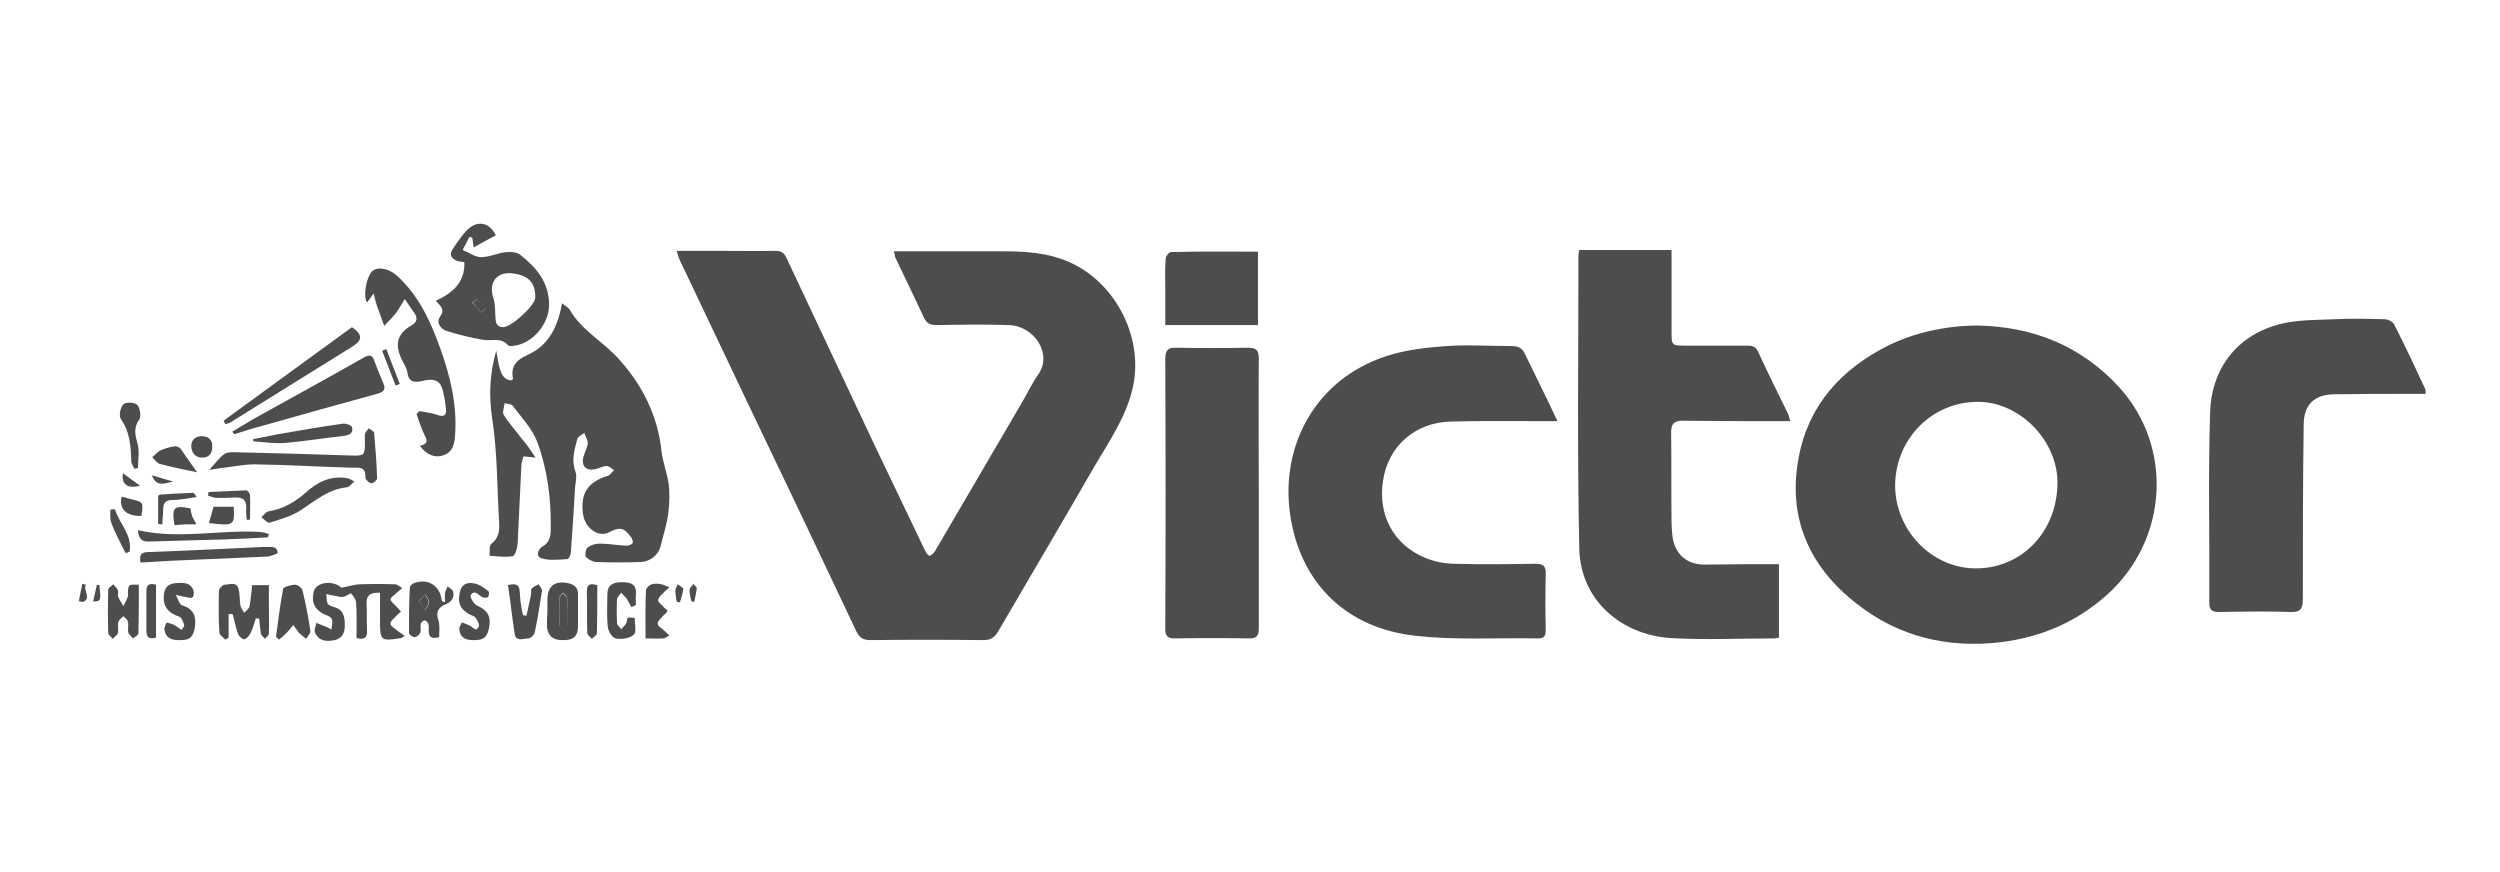 <?xml version="1.0" encoding="UTF-8" standalone="no"?>
<!-- Generator: Adobe Illustrator 19.1.1, SVG Export Plug-In . SVG Version: 6.00 Build 0)  -->

<svg
   xmlns:dc="http://purl.org/dc/elements/1.1/"
   xmlns:cc="http://creativecommons.org/ns#"
   xmlns:rdf="http://www.w3.org/1999/02/22-rdf-syntax-ns#"
   xmlns:svg="http://www.w3.org/2000/svg"
   xmlns="http://www.w3.org/2000/svg"
   xmlns:sodipodi="http://sodipodi.sourceforge.net/DTD/sodipodi-0.dtd"
   xmlns:inkscape="http://www.inkscape.org/namespaces/inkscape"
   version="1.1"
   id="Слой_1"
   x="0px"
   y="0px"
   viewBox="0 0 596 208"
   style="enable-background:new 0 0 596 208;"
   xml:space="preserve"
   sodipodi:docname="VICTOR.svg"
   inkscape:version="0.92.1 r15371"><defs
   id="defs205" /><sodipodi:namedview
   pagecolor="#ffffff"
   bordercolor="#666666"
   borderopacity="1"
   objecttolerance="10"
   gridtolerance="10"
   guidetolerance="10"
   inkscape:pageopacity="0"
   inkscape:pageshadow="2"
   inkscape:window-width="1920"
   inkscape:window-height="1018"
   id="namedview203"
   showgrid="false"
   inkscape:zoom="2"
   inkscape:cx="298"
   inkscape:cy="104"
   inkscape:window-x="-8"
   inkscape:window-y="-8"
   inkscape:window-maximized="1"
   inkscape:current-layer="Слой_1" />
<style
   type="text/css"
   id="style2">
	.st0{fill:#4D4D4D;}
	.st1{fill-rule:evenodd;clip-rule:evenodd;fill:#4D4D4D;}
</style>
<g
   id="g200"
   transform="translate(-1.5,4)">
	<g
   id="g6">
		<path
   class="st0"
   d="m 214.6,55.9 c 8.2,0 16.1,0 23.9,0 5.5,0 10.9,0 16.2,1.9 12,4.2 19.6,18 16.9,30.4 -1.5,6.9 -5.4,12.6 -8.9,18.5 -7.6,13.2 -15.4,26.4 -23.1,39.6 -0.9,1.6 -1.9,2.4 -3.9,2.3 -8.9,-0.1 -17.8,-0.1 -26.7,0 -1.7,0 -2.6,-0.5 -3.4,-2.2 -8.5,-18 -17,-35.9 -25.6,-53.8 -5.5,-11.5 -10.9,-23 -16.4,-34.5 -0.3,-0.6 -0.5,-1.3 -0.8,-2.3 3.6,0 6.8,0 10.1,0 4.5,0 8.9,0.1 13.4,0 1.4,0 2.2,0.5 2.7,1.7 6.9,14.7 13.9,29.5 20.8,44.2 4.1,8.6 8.2,17.1 12.3,25.7 0.2,0.4 0.8,1.2 1,1.1 0.5,-0.2 1,-0.6 1.3,-1.1 7,-12 14,-23.9 21,-35.9 1.2,-2.1 2.2,-4.2 3.6,-6.2 3.5,-4.9 -0.9,-11.6 -7,-11.8 -5.7,-0.2 -11.5,-0.1 -17.2,0 -1.6,0 -2.4,-0.4 -3.1,-1.9 -2.2,-4.8 -4.6,-9.6 -6.8,-14.3 0,-0.2 -0.1,-0.6 -0.3,-1.4 z"
   id="path4"
   inkscape:connector-curvature="0"
   style="fill:#4d4d4d" />
	</g>
	<g
   id="g10">
		<path
   class="st0"
   d="m 472.6,73.6 c 13.4,0.2 24.9,4.7 34.1,14.7 13,14.3 11.7,36.5 -3,49.6 -7.2,6.4 -15.6,10 -25.2,11.2 -12.7,1.5 -24.4,-1.3 -34.4,-9.2 -11.3,-8.8 -16.5,-20.5 -13.8,-34.8 2.3,-12.5 10.2,-21.2 21.5,-26.8 6.2,-3 13.4,-4.6 20.8,-4.7 z m -19.3,37.9 c -0.1,10.7 8.5,19.8 18.9,20 11.1,0.2 19.7,-8.6 19.8,-20.3 0.1,-10 -8.8,-19.3 -18.8,-19.4 -10.9,-0.1 -19.7,8.6 -19.9,19.7 z"
   id="path8"
   inkscape:connector-curvature="0"
   style="fill:#4d4d4d" />
	</g>
	<g
   id="g14">
		<path
   class="st0"
   d="m 425.6,130.5 c 0,6 0,11.7 0,17.5 -0.4,0.1 -0.8,0.2 -1.2,0.2 -8.3,0 -16.6,0.4 -24.8,-0.1 -11.4,-0.8 -21.3,-8.8 -21.6,-21.3 -0.5,-23.3 -0.2,-46.6 -0.2,-69.9 0,-0.4 0.1,-0.8 0.2,-1.3 7.3,0 14.5,0 22,0 0,0.9 0,1.8 0,2.6 0,5.6 0,11.1 0,16.7 0,3.5 0,3.5 3.4,3.5 4.9,0 9.9,0 14.8,0 1.3,0 2,0.4 2.5,1.6 2.2,4.8 4.6,9.6 6.9,14.3 0.3,0.5 0.4,1.1 0.7,2.1 -1.2,0 -2,0 -2.9,0 -7.6,0 -15.1,0 -22.7,-0.1 -2.1,0 -2.8,0.7 -2.8,2.8 0.1,7.2 0,14.3 0.1,21.5 0,1 0.1,2.1 0.2,3.1 0.5,4.3 3.3,6.9 7.7,6.9 5.8,-0.1 11.6,-0.1 17.7,-0.1 z"
   id="path12"
   inkscape:connector-curvature="0"
   style="fill:#4d4d4d" />
	</g>
	<g
   id="g18">
		<path
   class="st0"
   d="m 372.8,96.4 c -1.5,0 -2.5,0 -3.4,0 -7.3,0 -14.7,-0.1 -22,0.1 -8.5,0.2 -15,5.8 -16.2,14.2 -1.2,7.8 2.3,15.1 10.1,18.3 2.2,0.9 4.6,1.4 6.9,1.4 6.4,0.2 12.9,0.1 19.3,0 2,0 2.6,0.6 2.5,2.6 -0.1,4.4 -0.1,8.8 0,13.1 0,1.3 -0.2,2.1 -1.8,2.1 -9.9,-0.2 -20,0.5 -29.8,-0.7 -15.6,-1.9 -26.3,-11.9 -29.1,-27.4 -3,-16.5 4.9,-32.5 21,-38.6 4.6,-1.8 9.8,-2.5 14.8,-2.9 5.5,-0.5 11.1,-0.1 16.7,-0.1 1.6,0 2.6,0.4 3.3,2 2.4,5 5,10.1 7.7,15.9 z"
   id="path16"
   inkscape:connector-curvature="0"
   style="fill:#4d4d4d" />
	</g>
	<g
   id="g22">
		<path
   class="st0"
   d="m 129.2,105.1 c -1.5,-0.2 -2.2,-0.2 -2.9,-0.3 -0.2,0.8 -0.5,1.4 -0.5,2.1 -0.3,6.3 -0.6,12.5 -0.9,18.8 -0.1,1 -0.6,2.8 -1.2,2.9 -1.8,0.3 -3.7,0 -5.5,-0.1 0.1,-1 -0.1,-2.4 0.4,-2.8 1.8,-1.4 2,-3.1 1.9,-5 -0.5,-8.4 -0.4,-16.9 -1.7,-25.2 -0.8,-5.5 -0.5,-10.6 1,-15.9 0.3,1.4 0.4,2.8 0.8,4.1 0.4,1.4 1,2.9 2.8,3 0.2,-0.2 0.4,-0.3 0.4,-0.4 -0.6,-3 0.8,-4.5 3.5,-5.7 5.1,-2.3 7.2,-6.8 8.2,-12.3 0.7,0.6 1.4,0.9 1.8,1.5 2.9,5.1 8.3,7.8 12,12.1 5.5,6.2 9,13.3 9.9,21.6 0.3,2.6 1.3,5.2 1.7,7.8 0.3,2.3 0.2,4.8 -0.1,7.1 -0.3,2.5 -1.1,4.9 -1.7,7.4 -0.6,2.6 -2.6,4.2 -5.3,4.2 -3.3,0.1 -6.7,0.1 -10,0 -0.9,0 -2,-0.6 -2.6,-1.2 -0.3,-0.4 -0.1,-1.9 0.4,-2.3 0.8,-0.6 1.9,-0.9 2.9,-0.9 2.1,0 4.2,0.4 6.4,0.5 0.5,0 1.2,-0.3 1.4,-0.6 0.2,-0.4 -0.1,-1.1 -0.4,-1.5 -1.7,-2.3 -2.7,-2.4 -5.2,-1.1 -2.5,1.3 -5.7,-0.9 -6.2,-4.3 -0.7,-5 1.1,-7.7 6,-9.2 0.5,-0.2 0.9,-0.9 1.4,-1.3 -0.6,-0.4 -1.2,-1 -1.8,-1 -0.8,0 -1.6,0.5 -2.5,0.7 -2.3,0.6 -3.6,-0.6 -3,-2.9 0.3,-1.1 0.9,-2.1 1,-3.1 0.1,-0.8 -0.5,-1.7 -0.8,-2.6 -0.6,0.5 -1.6,0.9 -1.7,1.6 -0.7,2.5 -1.4,5 -0.4,7.7 0.4,1.1 0,2.5 -0.1,3.7 -0.3,5.1 -0.6,10.3 -1,15.4 0,0.6 -0.5,1.7 -0.9,1.7 -2,0.1 -4.2,0.4 -6.1,-0.2 -1.4,-0.4 -0.9,-2.1 0.2,-2.8 1.8,-1 2,-2.5 2,-4.4 0.1,-7 -0.8,-14 -3.2,-20.5 -1.2,-3.2 -3.8,-5.9 -5.9,-8.7 -0.3,-0.4 -1.2,-0.4 -1.9,-0.6 -0.1,1 -0.6,2.2 -0.2,2.8 1.2,2 2.9,3.8 4.3,5.7 1.1,1.2 2,2.6 3.3,4.5 z"
   id="path20"
   inkscape:connector-curvature="0"
   style="fill:#4d4d4d" />
	</g>
	<g
   id="g26">
		<path
   class="st0"
   d="m 301.6,113.5 c 0,10.7 0,21.5 0,32.2 0,1.8 -0.4,2.5 -2.3,2.5 -5.9,-0.1 -11.8,-0.1 -17.7,0 -1.8,0 -2.3,-0.6 -2.3,-2.3 0.1,-21.4 0.1,-42.8 0,-64.3 0,-2.1 0.6,-2.8 2.7,-2.7 5.7,0.1 11.3,0.1 17,0 1.9,0 2.6,0.5 2.6,2.5 -0.1,10.8 0,21.5 0,32.1 z"
   id="path24"
   inkscape:connector-curvature="0"
   style="fill:#4d4d4d" />
	</g>
	<g
   id="g30">
		<path
   class="st0"
   d="m 301.4,56 c 0,5.9 0,11.6 0,17.5 -7.3,0 -14.5,0 -22.1,0 0,-2.8 0,-5.5 0,-8.3 0,-2.5 -0.1,-5.1 0.1,-7.6 0,-0.5 0.8,-1.5 1.2,-1.5 6.9,-0.2 13.8,-0.1 20.8,-0.1 z"
   id="path28"
   inkscape:connector-curvature="0"
   style="fill:#4d4d4d" />
	</g>
	<g
   id="g34">
		<path
   class="st0"
   d="m 113.4,52.5 c -0.5,1 -1.1,2.1 -1.6,3.1 1.5,0.6 2.9,1.7 4.4,1.7 2,0 4,-1 6,-1.2 1.1,-0.1 2.6,0 3.4,0.7 3.9,3.1 6.9,6.7 6.8,12.1 -0.1,4.4 -3.9,8.9 -8.2,9.5 -0.5,0.1 -1.3,0.2 -1.6,-0.1 -1.7,-2 -4,-0.9 -6,-1.3 -2.9,-0.5 -5.8,-1.2 -8.6,-2.1 -1.4,-0.4 -2.6,-2 -1.6,-3.4 1.2,-1.6 0.3,-2.4 -1,-3.8 3.9,-1.8 7,-4.3 6.8,-9.2 -0.5,-0.1 -1.1,-0.1 -1.7,-0.3 -1.3,-0.5 -2,-1.4 -1.1,-2.8 1.1,-1.6 2.2,-3.3 3.6,-4.7 2.4,-2.3 5.3,-1.6 6.7,1.4 -1.7,0.9 -3.4,1.8 -5.3,2.9 -0.1,-0.8 -0.2,-1.5 -0.3,-2.3 -0.2,-0.1 -0.4,-0.2 -0.7,-0.2 z m 15.7,14.2 c 0,-3.3 -1.6,-5 -5.2,-5.5 -3.9,-0.6 -6,2.1 -4.8,5.8 0.5,1.4 0.4,3 0.5,4.5 0.1,1.3 0.1,2.4 1.8,2.5 1.9,0.1 7.6,-5.1 7.7,-7 0,-0.1 0,-0.2 0,-0.3 z m -12.8,3.8 c 0.3,-0.3 0.7,-0.6 1,-0.9 -0.7,-0.7 -1.3,-1.5 -2.1,-2.2 -0.1,0 -0.7,0.5 -1.1,0.8 0.8,0.7 1.5,1.5 2.2,2.3 z"
   id="path32"
   inkscape:connector-curvature="0"
   style="fill:#4d4d4d" />
	</g>
	<g
   id="g38">
		<path
   class="st0"
   d="m 101.6,102.3 c 2,-0.5 1.8,-1.3 1.1,-2.6 -0.8,-1.6 -1.3,-3.3 -1.9,-5 0.2,-0.2 0.5,-0.5 0.7,-0.7 1.4,0.3 2.9,0.4 4.2,0.9 1.7,0.6 2.3,0.1 2.1,-1.5 -0.2,-1.7 -0.4,-3.5 -1,-5.1 -0.8,-2.1 -2.9,-1.9 -4.5,-1.5 -2.1,0.5 -3.4,0.3 -3.7,-2.1 -0.1,-0.6 -0.4,-1.2 -0.7,-1.8 -2.1,-3.7 -2.6,-6.9 1.8,-9.4 1.3,-0.7 1.4,-1.8 0.5,-3 -0.7,-0.9 -1.2,-1.8 -2.2,-3.2 -0.8,1.3 -1.4,2.3 -2,3.2 -0.7,0.9 -1.6,1.8 -2.9,3.2 -0.7,-2 -1.3,-3.5 -1.8,-5 C 91,67.8 90.8,66.9 90.6,66 90,66.7 89.5,67.5 89,68.1 88,66.7 88.8,62 90.3,60.6 c 1.3,-1.1 3.9,-0.6 5.8,1.1 5.2,4.7 8,10.8 10.3,17.2 2.4,6.6 4.1,13.5 3.6,20.7 -0.1,2 -0.5,4.2 -2.7,4.9 -2.1,0.8 -4.1,-0.1 -5.7,-2.2 z"
   id="path36"
   inkscape:connector-curvature="0"
   style="fill:#4d4d4d" />
	</g>
	<g
   id="g42">
		<path
   class="st0"
   d="m 56.9,98.9 c 1.7,-1 3.3,-2 5,-3 8.8,-4.9 17.6,-9.7 26.4,-14.7 1.1,-0.6 1.9,-0.7 2.4,0.7 0.7,1.9 1.4,3.7 2.2,5.5 0.6,1.4 0.1,2 -1.2,2.4 -9.2,2.5 -18.4,5.1 -27.6,7.7 -2.3,0.6 -4.5,1.3 -6.7,2 -0.3,-0.2 -0.4,-0.4 -0.5,-0.6 z"
   id="path40"
   inkscape:connector-curvature="0"
   style="fill:#4d4d4d" />
	</g>
	<g
   id="g46">
		<path
   class="st0"
   d="m 98,147.6 c -0.6,0.4 -0.7,0.4 -0.8,0.5 -5,0.8 -5.1,0.7 -5.1,-4.2 0,-2.2 0,-4.4 0,-6.6 -2.3,-0.1 -3.3,0.6 -3.2,2.6 0.1,2.1 0,4.3 0.1,6.4 0.1,1.7 -0.6,2.3 -2.5,1.8 0,-2.7 0.1,-5.5 -0.1,-8.3 0,-0.8 -0.6,-1.7 -1.2,-2.3 -0.1,-0.2 -1.2,0.7 -1.9,0.8 -0.7,0.1 -1.5,-0.2 -2.2,-0.3 -0.6,-0.1 -1.2,-0.2 -1.8,-0.4 0.1,0.8 0,1.6 0.3,2.3 0.2,0.4 0.9,0.6 1.4,0.8 2.5,0.6 2.7,2.4 2.7,4.5 0,1.8 -0.7,3 -2.4,3.4 -1.9,0.4 -3.8,0.3 -4.7,-1.8 -0.3,-0.6 0.2,-1.5 0.3,-2.3 0.7,0.3 1.4,0.5 2,0.8 0.6,0.2 1.1,0.5 1.6,0.8 0.1,-0.8 0.4,-1.8 0.1,-2.5 -0.2,-0.6 -1.2,-0.9 -1.9,-1.2 -2.3,-1.2 -3,-2.9 -2.4,-5.4 0.5,-1.9 3.6,-2.7 5.9,-1.4 0.4,0.2 0.7,0.6 0.7,0.5 1.7,-0.3 2.9,-0.7 4.2,-0.8 2.9,-0.1 5.7,-0.1 8.6,0 0.6,0 1.1,0.6 1.7,0.9 -0.5,0.4 -1,0.8 -1.4,1.2 -0.5,0.5 -1.4,1 -1.4,1.5 0.1,0.6 0.9,1.1 1.4,1.7 0.4,0.4 0.7,0.8 1.1,1.2 -0.4,0.4 -0.9,0.7 -1.2,1.1 -0.5,0.6 -1.4,1.2 -1.3,1.8 0,0.6 1,1.1 1.6,1.6 0.4,0.4 1,0.7 1.8,1.3 z"
   id="path44"
   inkscape:connector-curvature="0"
   style="fill:#4d4d4d" />
	</g>
	<g
   id="g50">
		<path
   class="st0"
   d="m 51.4,108 c 1.4,-1.5 2.3,-2.8 3.5,-3.7 0.5,-0.4 1.5,-0.5 2.2,-0.5 9.4,0.2 18.9,0.5 28.3,0.8 2.9,0.1 3.1,-0.1 3.1,-3 0,-0.7 -0.1,-1.5 0,-2.1 0.1,-0.5 0.6,-0.9 0.9,-1.4 0.5,0.4 1.3,0.7 1.3,1.1 0.3,3.6 0.6,7.2 0.7,10.8 0,0.4 -0.9,1.3 -1.4,1.2 -0.5,0 -1.4,-0.9 -1.4,-1.3 0.2,-2.7 -1.5,-2.4 -3.2,-2.4 -7.7,-0.2 -15.4,-0.7 -23.1,-0.8 -2.7,0 -5.4,0.6 -8.2,0.9 -0.8,0.1 -1.6,0.3 -2.7,0.4 z"
   id="path48"
   inkscape:connector-curvature="0"
   style="fill:#4d4d4d" />
	</g>
	<g
   id="g54">
		<path
   class="st0"
   d="m 56,142.4 c 0,1.9 0,3.7 0,5.6 -0.3,0.2 -0.5,0.3 -0.8,0.5 -0.5,-0.6 -1.4,-1.1 -1.4,-1.7 -0.2,-3.3 -0.2,-6.7 -0.1,-10 0,-0.5 0.9,-1.4 1.3,-1.4 1.2,0 2.9,-0.9 3.4,1.1 0.3,1.2 0.2,2.5 0.4,3.8 0.1,0.6 0.6,1.2 0.9,1.8 0.5,-0.5 1.2,-1 1.3,-1.6 0.3,-1.6 0.4,-3.3 0.6,-5 1.3,0 2.4,0 4,0 0,1.5 0,3 0,4.6 0,2.3 0.1,4.6 0,6.9 0,0.5 -0.6,0.9 -0.9,1.3 -0.4,-0.4 -0.9,-0.8 -1,-1.2 -0.2,-1.2 -0.3,-2.4 -0.4,-3.6 -0.3,0 -0.5,-0.1 -0.8,-0.1 -0.4,1.2 -0.7,2.4 -1.3,3.6 -0.3,0.6 -1,1.4 -1.5,1.4 -0.6,-0.1 -1.3,-0.8 -1.5,-1.4 -0.5,-1.5 -0.8,-3 -1.2,-4.5 -0.3,-0.2 -0.6,-0.1 -1,-0.1 z"
   id="path52"
   inkscape:connector-curvature="0"
   style="fill:#4d4d4d" />
	</g>
	<g
   id="g58">
		<path
   class="st0"
   d="M 54.8,96.3 C 65,88.9 75.2,81.4 85.4,74 c 2.5,1.7 2.6,3 0.3,4.5 -9.7,6 -19.4,12.1 -29.1,18.1 -0.4,0.3 -0.9,0.4 -1.4,0.5 -0.1,-0.3 -0.3,-0.5 -0.4,-0.8 z"
   id="path56"
   inkscape:connector-curvature="0"
   style="fill:#4d4d4d" />
	</g>
	<g
   id="g62">
		<path
   class="st0"
   d="m 107.6,139.5 c 0,-0.7 -0.1,-1.4 0,-2.1 0.1,-0.5 0.4,-1 0.6,-1.6 0.5,0.4 1.2,0.7 1.3,1.2 0.4,1.4 -0.3,2.4 -1.6,3 -1.8,0.7 -2.6,1.8 -1.9,3.8 0.4,1.2 0.2,2.6 0.2,4.1 -1.6,0.4 -2.5,0.2 -2.5,-1.5 0,-0.6 0.1,-1.1 -0.1,-1.7 -0.1,-0.4 -0.6,-0.8 -0.9,-0.8 -0.3,0 -0.8,0.5 -0.9,0.8 -0.1,0.7 0.1,1.5 -0.1,2.1 -0.2,0.5 -0.9,1.1 -1.3,1.1 -0.5,0 -1.4,-0.6 -1.4,-1 0,-3.6 0,-7.1 0.2,-10.7 0,-0.4 0.4,-0.9 0.8,-1.1 3.3,-1.4 6.4,0.4 6.8,4 0,0.1 0.1,0.1 0.1,0.2 0.2,0.2 0.5,0.2 0.7,0.2 z m -6.3,-0.1 c 0.7,0.8 1.1,1.4 1.6,2 0.3,-0.6 0.9,-1.3 0.9,-1.9 0,-0.6 -0.6,-1.2 -0.9,-1.8 -0.5,0.4 -1,0.9 -1.6,1.7 z"
   id="path60"
   inkscape:connector-curvature="0"
   style="fill:#4d4d4d" />
	</g>
	<g
   id="g66">
		<path
   class="st0"
   d="m 35,130.1 c -0.4,-2.1 0.4,-2.5 2.1,-2.5 9,-0.3 18.1,-0.8 27.1,-1.2 0.2,0 0.3,0 0.5,0 1.2,0.1 2.8,-0.5 3,1.4 0,0.2 -1.8,0.9 -2.7,0.9 -6.9,0.3 -13.8,0.6 -20.7,0.9 -3.2,0.1 -6.2,0.4 -9.3,0.5 z"
   id="path64"
   inkscape:connector-curvature="0"
   style="fill:#4d4d4d" />
	</g>
	<g
   id="g70">
		<path
   class="st0"
   d="m 132,141.9 c 0,-1 0,-1.9 0,-2.9 0,-3.2 1.7,-4.6 4.8,-4 1.6,0.3 2.6,1.1 2.5,2.9 0,2.5 0,5.1 0,7.6 -0.1,2.3 -1.2,3.2 -3.8,3.1 -2.3,0 -3.4,-1.1 -3.6,-3.2 0,-0.2 0,-0.3 0,-0.5 0,-1 0,-2 0.1,-3 -0.1,0 -0.1,0 0,0 z m 4.7,-0.4 v 0 c 0,-1 0.1,-1.9 0,-2.9 -0.1,-0.5 -0.6,-0.9 -1,-1.3 -0.3,0.4 -0.8,0.8 -0.8,1.2 -0.1,2.1 -0.1,4.3 0,6.4 0,0.4 0.5,0.8 0.8,1.2 0.3,-0.4 0.9,-0.7 1,-1.1 0,-1.2 0,-2.4 0,-3.5 z"
   id="path68"
   inkscape:connector-curvature="0"
   style="fill:#4d4d4d" />
	</g>
	<g
   id="g74">
		<path
   class="st0"
   d="m 67.3,147.8 c 0.5,-3.8 1,-7.7 1.7,-11.4 0.1,-0.5 1.9,-1 2.9,-1 0.6,0 1.5,0.7 1.7,1.3 0.8,3.2 1.4,6.4 1.9,9.7 0.1,0.6 -0.7,1.3 -1,1.9 -0.6,-0.5 -1.2,-0.9 -1.7,-1.4 -0.5,-0.6 -0.9,-1.3 -1.4,-1.9 -0.5,0.6 -1,1.3 -1.6,1.9 -0.6,0.6 -1.2,1.1 -1.8,1.6 -0.3,-0.3 -0.5,-0.5 -0.7,-0.7 z"
   id="path72"
   inkscape:connector-curvature="0"
   style="fill:#4d4d4d" />
	</g>
	<g
   id="g78">
		<path
   class="st0"
   d="m 34.6,135.4 c 0,4 0,7.8 -0.1,11.6 0,0.4 -0.8,0.8 -1.3,1.2 -0.4,-0.5 -1,-0.9 -1.1,-1.4 -0.2,-0.8 0.1,-1.8 -0.1,-2.6 -0.1,-0.5 -0.7,-0.9 -1.1,-1.3 -0.4,0.5 -1.1,0.9 -1.2,1.4 -0.2,0.8 0.1,1.8 -0.1,2.6 -0.1,0.5 -0.8,0.9 -1.2,1.4 -0.4,-0.5 -1.1,-0.9 -1.1,-1.4 -0.1,-3.4 -0.1,-6.8 0,-10.3 0,-0.5 0.8,-0.9 1.2,-1.3 0.4,0.5 0.9,0.9 1.1,1.4 0.2,0.5 -0.1,1.2 0.1,1.6 0.3,0.8 0.8,1.4 1.2,2.2 0.4,-0.8 0.8,-1.5 1.1,-2.3 0.1,-0.3 0,-0.6 0,-0.9 0.1,-2 0.1,-2 2.6,-1.9 z"
   id="path76"
   inkscape:connector-curvature="0"
   style="fill:#4d4d4d" />
	</g>
	<g
   id="g82">
		<path
   class="st0"
   d="m 86,110.8 c -0.8,0.6 -1.3,1.4 -2,1.4 -4.3,0.5 -7.4,3.2 -10.9,5.5 -2.2,1.4 -4.8,2.1 -7.3,2.9 -0.5,0.2 -1.3,-0.8 -2,-1.3 0.6,-0.5 1.1,-1.3 1.7,-1.4 3.4,-0.5 6.3,-2.2 8.8,-4.4 3,-2.7 6.3,-4.3 10.4,-3.4 0.2,0.1 0.5,0.3 1.3,0.7 z"
   id="path80"
   inkscape:connector-curvature="0"
   style="fill:#4d4d4d" />
	</g>
	<g
   id="g86">
		<path
   class="st0"
   d="m 44.6,148.6 c -2.1,0.1 -3.6,-0.4 -3.9,-2.5 -0.1,-0.5 0.3,-1.1 0.5,-1.7 0.6,0.2 1.3,0.3 1.8,0.6 0.6,0.3 1.2,0.8 1.8,1.2 0.2,-0.4 0.7,-0.9 0.6,-1.2 -0.2,-0.7 -0.6,-1.8 -1.2,-2 -2.7,-0.9 -4,-2.5 -3.6,-5.5 0.3,-1.9 1.5,-2.4 3,-2.5 1.5,-0.1 3.3,-0.2 4,1.7 0.2,0.5 0.1,1.5 -0.2,1.7 -0.4,0.3 -1.2,0 -1.7,-0.1 -0.8,-0.1 -1.6,-0.3 -2.3,-0.5 0.5,0.9 0.8,2.2 1.5,2.5 2.6,0.8 3.4,2.4 3.1,5 -0.4,2.5 -1.1,3.3 -3.4,3.3 z"
   id="path84"
   inkscape:connector-curvature="0"
   style="fill:#4d4d4d" />
	</g>
	<g
   id="g90">
		<path
   class="st0"
   d="m 122.6,135.5 c 1.9,-0.5 2.7,-0.1 2.8,1.5 0.1,1 0.1,2 0.3,3.1 0.1,0.9 0.3,1.8 0.5,2.6 0.3,0 0.5,0 0.8,0.1 0.4,-1.7 0.7,-3.3 1.1,-5 0.1,-0.5 -0.1,-1.1 0.1,-1.4 0.4,-0.5 1.1,-0.8 1.7,-1.1 0.3,0.5 0.9,1.1 0.8,1.6 -0.5,3.3 -1,6.5 -1.7,9.8 -0.1,0.6 -1,1.5 -1.5,1.5 -1.2,0 -3,0.9 -3.3,-1.1 -0.6,-3.8 -1,-7.7 -1.6,-11.6 z"
   id="path88"
   inkscape:connector-curvature="0"
   style="fill:#4d4d4d" />
	</g>
	<g
   id="g94">
		<path
   class="st0"
   d="m 114.7,148.6 c -2.1,0.1 -3.5,-0.5 -3.7,-2.6 -0.1,-0.5 0.4,-1.1 0.6,-1.6 0.6,0.2 1.2,0.4 1.8,0.7 0.6,0.3 1,0.8 1.6,1 0.1,0 0.8,-0.7 0.7,-1 -0.1,-0.6 -0.4,-1.3 -0.8,-1.8 -0.3,-0.4 -0.9,-0.6 -1.4,-0.8 -2.4,-1.3 -3,-2.9 -2.3,-5.6 0.5,-1.9 2.1,-2.1 3.4,-1.8 1.2,0.2 2.4,1.1 3.4,1.9 0.2,0.1 0,1.3 -0.2,1.4 -0.5,0.2 -1.2,0.1 -1.6,-0.2 -0.8,-0.6 -1.7,-1.6 -2.5,-0.3 -0.2,0.4 0.7,2 1.4,2.4 2.2,1 3.4,2.1 3.1,4.8 -0.4,2.5 -1.1,3.5 -3.5,3.5 z"
   id="path92"
   inkscape:connector-curvature="0"
   style="fill:#4d4d4d" />
	</g>
	<g
   id="g98">
		<path
   class="st0"
   d="m 152,140.7 c -0.4,-0.7 -0.7,-1.3 -1.1,-2 -0.4,-0.5 -0.9,-0.9 -1.3,-1.4 -0.3,0.5 -0.9,1 -1,1.5 -0.1,1.9 -0.1,3.8 0,5.7 0,0.5 0.6,1 1,1.5 0.4,-0.5 0.9,-0.9 1.2,-1.4 0.2,-0.4 0.1,-1.2 0.4,-1.3 0.4,-0.2 1,0 1.6,0 0,1.4 0.5,3.4 -0.2,4 -1,0.9 -2.9,1.2 -4.3,0.9 -0.8,-0.1 -1.8,-1.7 -1.9,-2.7 -0.3,-2.6 -0.1,-5.2 -0.1,-7.8 0,-2.4 1.5,-2.9 3.4,-2.9 1.8,0 3.6,0.2 3.4,2.8 -0.1,0.9 0,1.7 0,2.6 -0.4,0.3 -0.7,0.4 -1.1,0.5 z"
   id="path96"
   inkscape:connector-curvature="0"
   style="fill:#4d4d4d" />
	</g>
	<g
   id="g102">
		<path
   class="st0"
   d="m 61.8,100.7 c 2,-0.4 4.1,-0.8 6.1,-1.2 5.1,-0.9 10.3,-1.8 15.4,-2.5 0.7,-0.1 2,0.4 2.1,0.8 0.4,1.3 -0.4,1.9 -1.8,2.1 -4.7,0.5 -9.4,1.3 -14.1,1.7 -2.5,0.2 -5,-0.2 -7.6,-0.4 0,-0.1 0,-0.3 -0.1,-0.5 z"
   id="path100"
   inkscape:connector-curvature="0"
   style="fill:#4d4d4d" />
	</g>
	<g
   id="g106">
		<path
   class="st0"
   d="m 155.4,148.2 c 0,-4.1 -0.1,-7.8 0.1,-11.5 0,-0.5 0.8,-1.2 1.3,-1.4 0.7,-0.2 1.6,-0.2 2.4,0 0.6,0.1 1.2,0.5 1.9,0.7 -0.5,0.5 -1.1,0.9 -1.5,1.4 -0.5,0.5 -1.2,1.1 -1.2,1.7 0,0.5 0.8,1 1.2,1.5 0.3,0.4 1.1,0.8 1,1.1 -0.2,0.5 -0.8,0.8 -1.1,1.2 -0.5,0.6 -1.2,1.2 -1.2,1.8 0,0.6 0.9,1 1.5,1.6 0.4,0.4 0.9,0.8 1.3,1.2 -0.5,0.2 -1,0.7 -1.5,0.7 -1.4,0.1 -2.6,0 -4.2,0 z"
   id="path104"
   inkscape:connector-curvature="0"
   style="fill:#4d4d4d" />
	</g>
	<g
   id="g110">
		<path
   class="st0"
   d="m 34.4,122.4 c 9.7,2.2 19.2,-0.1 28.8,0.4 0.8,0 1.6,0.3 2.4,0.5 -0.1,0.3 -0.1,0.6 -0.2,0.8 -3.5,0.2 -6.9,0.4 -10.4,0.5 -6,0.2 -11.9,0.3 -17.9,0.5 -1.8,0.1 -2.6,-0.7 -2.7,-2.7 z"
   id="path108"
   inkscape:connector-curvature="0"
   style="fill:#4d4d4d" />
	</g>
	<g
   id="g114">
		<path
   class="st0"
   d="m 33.6,107.8 c -0.3,-0.6 -0.8,-1.2 -0.8,-1.8 -0.1,-3.6 -0.3,-7 -2.5,-10.1 -0.5,-0.8 -0.1,-2.8 0.6,-3.5 0.6,-0.6 2.7,-0.5 3.3,0.1 0.7,0.7 1,2.8 0.5,3.5 -1.4,2 -1,3.7 -0.4,5.8 0.5,1.8 0.1,3.8 0.1,5.8 -0.3,0 -0.6,0.1 -0.8,0.2 z"
   id="path112"
   inkscape:connector-curvature="0"
   style="fill:#4d4d4d" />
	</g>
	<g
   id="g118">
		<path
   class="st0"
   d="m 48.5,108.6 c -2.9,-0.6 -5.9,-1.2 -8.9,-2 -0.7,-0.2 -1.2,-1 -1.8,-1.6 0.6,-0.5 1.2,-1.2 1.9,-1.6 1.1,-0.5 2.2,-0.8 3.4,-1 0.4,-0.1 1.1,0.2 1.4,0.5 1.3,1.9 2.6,3.7 4,5.7 z"
   id="path116"
   inkscape:connector-curvature="0"
   style="fill:#4d4d4d" />
	</g>
	<g
   id="g122">
		<path
   class="st0"
   d="m 143.9,135.5 c 0,3.9 0,7.7 -0.1,11.5 0,0.4 -0.8,0.9 -1.2,1.3 -0.4,-0.5 -1.1,-0.9 -1.1,-1.4 -0.1,-3.3 0,-6.5 -0.1,-9.8 0,-1.8 0.7,-2.1 2.5,-1.6 z"
   id="path120"
   inkscape:connector-curvature="0"
   style="fill:#4d4d4d" />
	</g>
	<g
   id="g126">
		<path
   class="st0"
   d="m 38.7,148 c -1.7,0.5 -2.3,-0.1 -2.3,-1.6 0,-3.2 0,-6.3 0,-9.5 0,-1.6 0.8,-1.9 2.3,-1.5 0,4.2 0,8.5 0,12.6 z"
   id="path124"
   inkscape:connector-curvature="0"
   style="fill:#4d4d4d" />
	</g>
	<g
   id="g130">
		<path
   class="st0"
   d="m 57.2,116.8 c 0.3,4.5 0.1,4.6 -5.9,3.9 0.4,-1.2 0.7,-2.5 1.1,-3.9 1.4,0 3,0 4.8,0 z"
   id="path128"
   inkscape:connector-curvature="0"
   style="fill:#4d4d4d" />
	</g>
	<g
   id="g134">
		<path
   class="st0"
   d="m 28.9,117.4 c 1,3.4 4.2,6.1 3.5,10.1 -0.3,0.1 -0.6,0.3 -0.9,0.4 -0.6,-1 -1.1,-2.1 -1.6,-3.1 -0.7,-1.4 -1.4,-2.8 -1.9,-4.3 -0.3,-0.9 -0.2,-2 -0.2,-3 0.3,0 0.7,-0.1 1.1,-0.1 z"
   id="path132"
   inkscape:connector-curvature="0"
   style="fill:#4d4d4d" />
	</g>
	<g
   id="g138">
		<path
   class="st0"
   d="m 48.4,114.5 c -2.2,0.3 -4,0.7 -5.8,0.7 -1.7,0 -2.2,0.8 -2.2,2.3 0,1.2 -0.2,2.4 -0.2,3.5 -0.3,0 -0.7,0 -1,-0.1 0,-2.2 0,-4.4 0,-6.6 0,-0.1 0.3,-0.4 0.5,-0.4 2.6,-0.2 5.2,-0.3 7.8,-0.4 0.2,-0.1 0.4,0.3 0.9,1 z"
   id="path136"
   inkscape:connector-curvature="0"
   style="fill:#4d4d4d" />
	</g>
	<g
   id="g142">
		<path
   class="st0"
   d="m 60.3,119.9 c 0,-0.9 -0.2,-1.8 -0.1,-2.6 0.1,-1.9 -0.6,-2.8 -2.6,-2.7 -1.5,0.1 -3,0.1 -4.5,0.1 -0.7,0 -1.3,-0.4 -2,-0.5 0,-0.3 0.1,-0.6 0.1,-0.9 3,-0.1 6,-0.3 9,-0.4 0.3,0 0.9,0.7 0.9,1.1 0.1,2 0,3.9 0,5.9 -0.2,0 -0.5,0 -0.8,0 z"
   id="path140"
   inkscape:connector-curvature="0"
   style="fill:#4d4d4d" />
	</g>
	<g
   id="g146">
		<path
   class="st0"
   d="m 52.1,102.6 c 0,1.6 -0.9,2.5 -2.4,2.5 -1.7,0 -2.6,-1.3 -2.6,-2.8 0,-1.5 1.1,-2.4 2.7,-2.3 1.6,0.1 2.4,1 2.3,2.6 z"
   id="path144"
   inkscape:connector-curvature="0"
   style="fill:#4d4d4d" />
	</g>
	<g
   id="g150">
		<path
   class="st0"
   d="m 43.1,121.2 c -0.7,-4.3 -0.2,-4.8 3.8,-4 0.1,0.6 0.2,1.2 0.4,1.8 0.2,0.6 0.6,1.1 1,2 -1,0 -1.8,0 -2.6,0 -0.8,0.1 -1.7,0.1 -2.6,0.2 z"
   id="path148"
   inkscape:connector-curvature="0"
   style="fill:#4d4d4d" />
	</g>
	<g
   id="g154">
		<path
   class="st0"
   d="m 35.2,119 c -3.6,0.1 -5.4,-1.7 -4.7,-4.6 5.2,1.5 5.3,0.6 4.7,4.6 z"
   id="path152"
   inkscape:connector-curvature="0"
   style="fill:#4d4d4d" />
	</g>
	<g
   id="g158">
		<path
   class="st0"
   d="m 95.8,87.9 c -1.1,-2.8 -2.1,-5.5 -3.2,-8.3 0.3,-0.1 0.6,-0.2 1,-0.4 1.1,2.8 2.1,5.6 3.2,8.3 -0.3,0.2 -0.6,0.3 -1,0.4 z"
   id="path156"
   inkscape:connector-curvature="0"
   style="fill:#4d4d4d" />
	</g>
	<g
   id="g162">
		<path
   class="st0"
   d="m 30.8,108.8 c 1.3,1 2.6,1.9 4.1,3 -3.1,0.8 -4.5,-0.4 -4.1,-3 z"
   id="path160"
   inkscape:connector-curvature="0"
   style="fill:#4d4d4d" />
	</g>
	<g
   id="g166">
		<path
   class="st0"
   d="m 166.3,139.3 c -0.2,-0.9 -0.4,-1.8 -0.4,-2.7 0,-0.5 0.6,-0.9 0.9,-1.4 0.3,0.4 0.9,0.8 0.8,1.1 -0.1,1.1 -0.4,2.1 -0.6,3.2 -0.2,0 -0.4,-0.1 -0.7,-0.2 z"
   id="path164"
   inkscape:connector-curvature="0"
   style="fill:#4d4d4d" />
	</g>
	<g
   id="g170">
		<path
   class="st0"
   d="m 162.8,139.4 c -0.1,-0.9 -0.3,-1.7 -0.3,-2.6 0,-0.5 0.4,-1 0.6,-1.5 0.5,0.4 1.3,0.8 1.3,1.1 -0.1,1.1 -0.5,2.1 -0.8,3.2 -0.3,0 -0.6,-0.1 -0.8,-0.2 z"
   id="path168"
   inkscape:connector-curvature="0"
   style="fill:#4d4d4d" />
	</g>
	<g
   id="g174">
		<path
   class="st0"
   d="m 20.3,139.3 c 0.3,-1.4 0.5,-2.7 0.8,-4.1 0.3,0.1 0.6,0.1 0.9,0.2 -0.8,1.2 1.4,3.2 -0.7,4.1 -0.3,0 -0.7,-0.1 -1,-0.2 z"
   id="path172"
   inkscape:connector-curvature="0"
   style="fill:#4d4d4d" />
	</g>
	<g
   id="g178">
		<path
   class="st0"
   d="m 37.7,109.3 c 2,0.6 3.6,1.1 5.1,1.5 -1.8,0.3 -3.9,1.6 -5.1,-1.5 z"
   id="path176"
   inkscape:connector-curvature="0"
   style="fill:#4d4d4d" />
	</g>
	<g
   id="g182">
		<path
   class="st0"
   d="m 23.7,139.4 c 0.3,-1.4 0.6,-2.7 0.9,-4 0.2,0 0.4,0.1 0.6,0.1 0.4,3.8 0.4,3.8 -1.5,3.9 z"
   id="path180"
   inkscape:connector-curvature="0"
   style="fill:#4d4d4d" />
	</g>
	<g
   id="g186">
		<path
   class="st0"
   d="m 116.3,70.5 c -0.7,-0.8 -1.4,-1.5 -2.1,-2.3 0.4,-0.3 1,-0.9 1.1,-0.8 0.7,0.7 1.4,1.4 2.1,2.2 -0.4,0.2 -0.7,0.5 -1.1,0.9 z"
   id="path184"
   inkscape:connector-curvature="0"
   style="fill:#4d4d4d" />
	</g>
	<g
   id="g190">
		<path
   class="st0"
   d="m 101.3,139.4 c 0.7,-0.8 1.1,-1.2 1.5,-1.7 0.3,0.6 0.9,1.2 0.9,1.8 0,0.6 -0.5,1.3 -0.9,1.9 -0.4,-0.6 -0.9,-1.2 -1.5,-2 z"
   id="path188"
   inkscape:connector-curvature="0"
   style="fill:#4d4d4d" />
	</g>
	<g
   id="g194">
		<path
   class="st0"
   d="m 136.7,141.5 c 0,1.2 0.1,2.4 0,3.6 0,0.4 -0.6,0.7 -1,1.1 -0.3,-0.4 -0.8,-0.8 -0.8,-1.2 -0.1,-2.1 -0.1,-4.3 0,-6.4 0,-0.4 0.5,-0.8 0.8,-1.2 0.3,0.4 0.9,0.8 1,1.3 0.1,0.8 0,1.8 0,2.8 z"
   id="path192"
   inkscape:connector-curvature="0"
   style="fill:#4d4d4d" />
	</g>
	<g
   id="g198">
		<path
   class="st0"
   d="m 579.8,89.9 c -1,0 -1.8,0 -2.6,0 -6.4,0 -12.9,0 -19.3,0.1 -4.7,0.1 -7.2,2.5 -7.2,7.3 -0.2,13.8 -0.2,27.7 -0.2,41.5 0,2.3 -0.5,3.2 -3,3.1 -5.6,-0.2 -11.3,-0.1 -16.9,0 -1.7,0 -2.4,-0.4 -2.4,-2.2 0.1,-15.2 -0.3,-30.4 0.2,-45.6 0.3,-9.6 5.9,-18.2 16.9,-20.9 4.1,-1 8.5,-0.9 12.7,-1.1 4,-0.2 8,-0.1 11.9,0 0.9,0 2.1,0.6 2.4,1.3 2.6,5.1 5,10.2 7.4,15.4 0.1,0.1 0,0.5 0.1,1.1 z"
   id="path196"
   inkscape:connector-curvature="0"
   style="fill:#4d4d4d" />
	</g>
</g>
</svg>